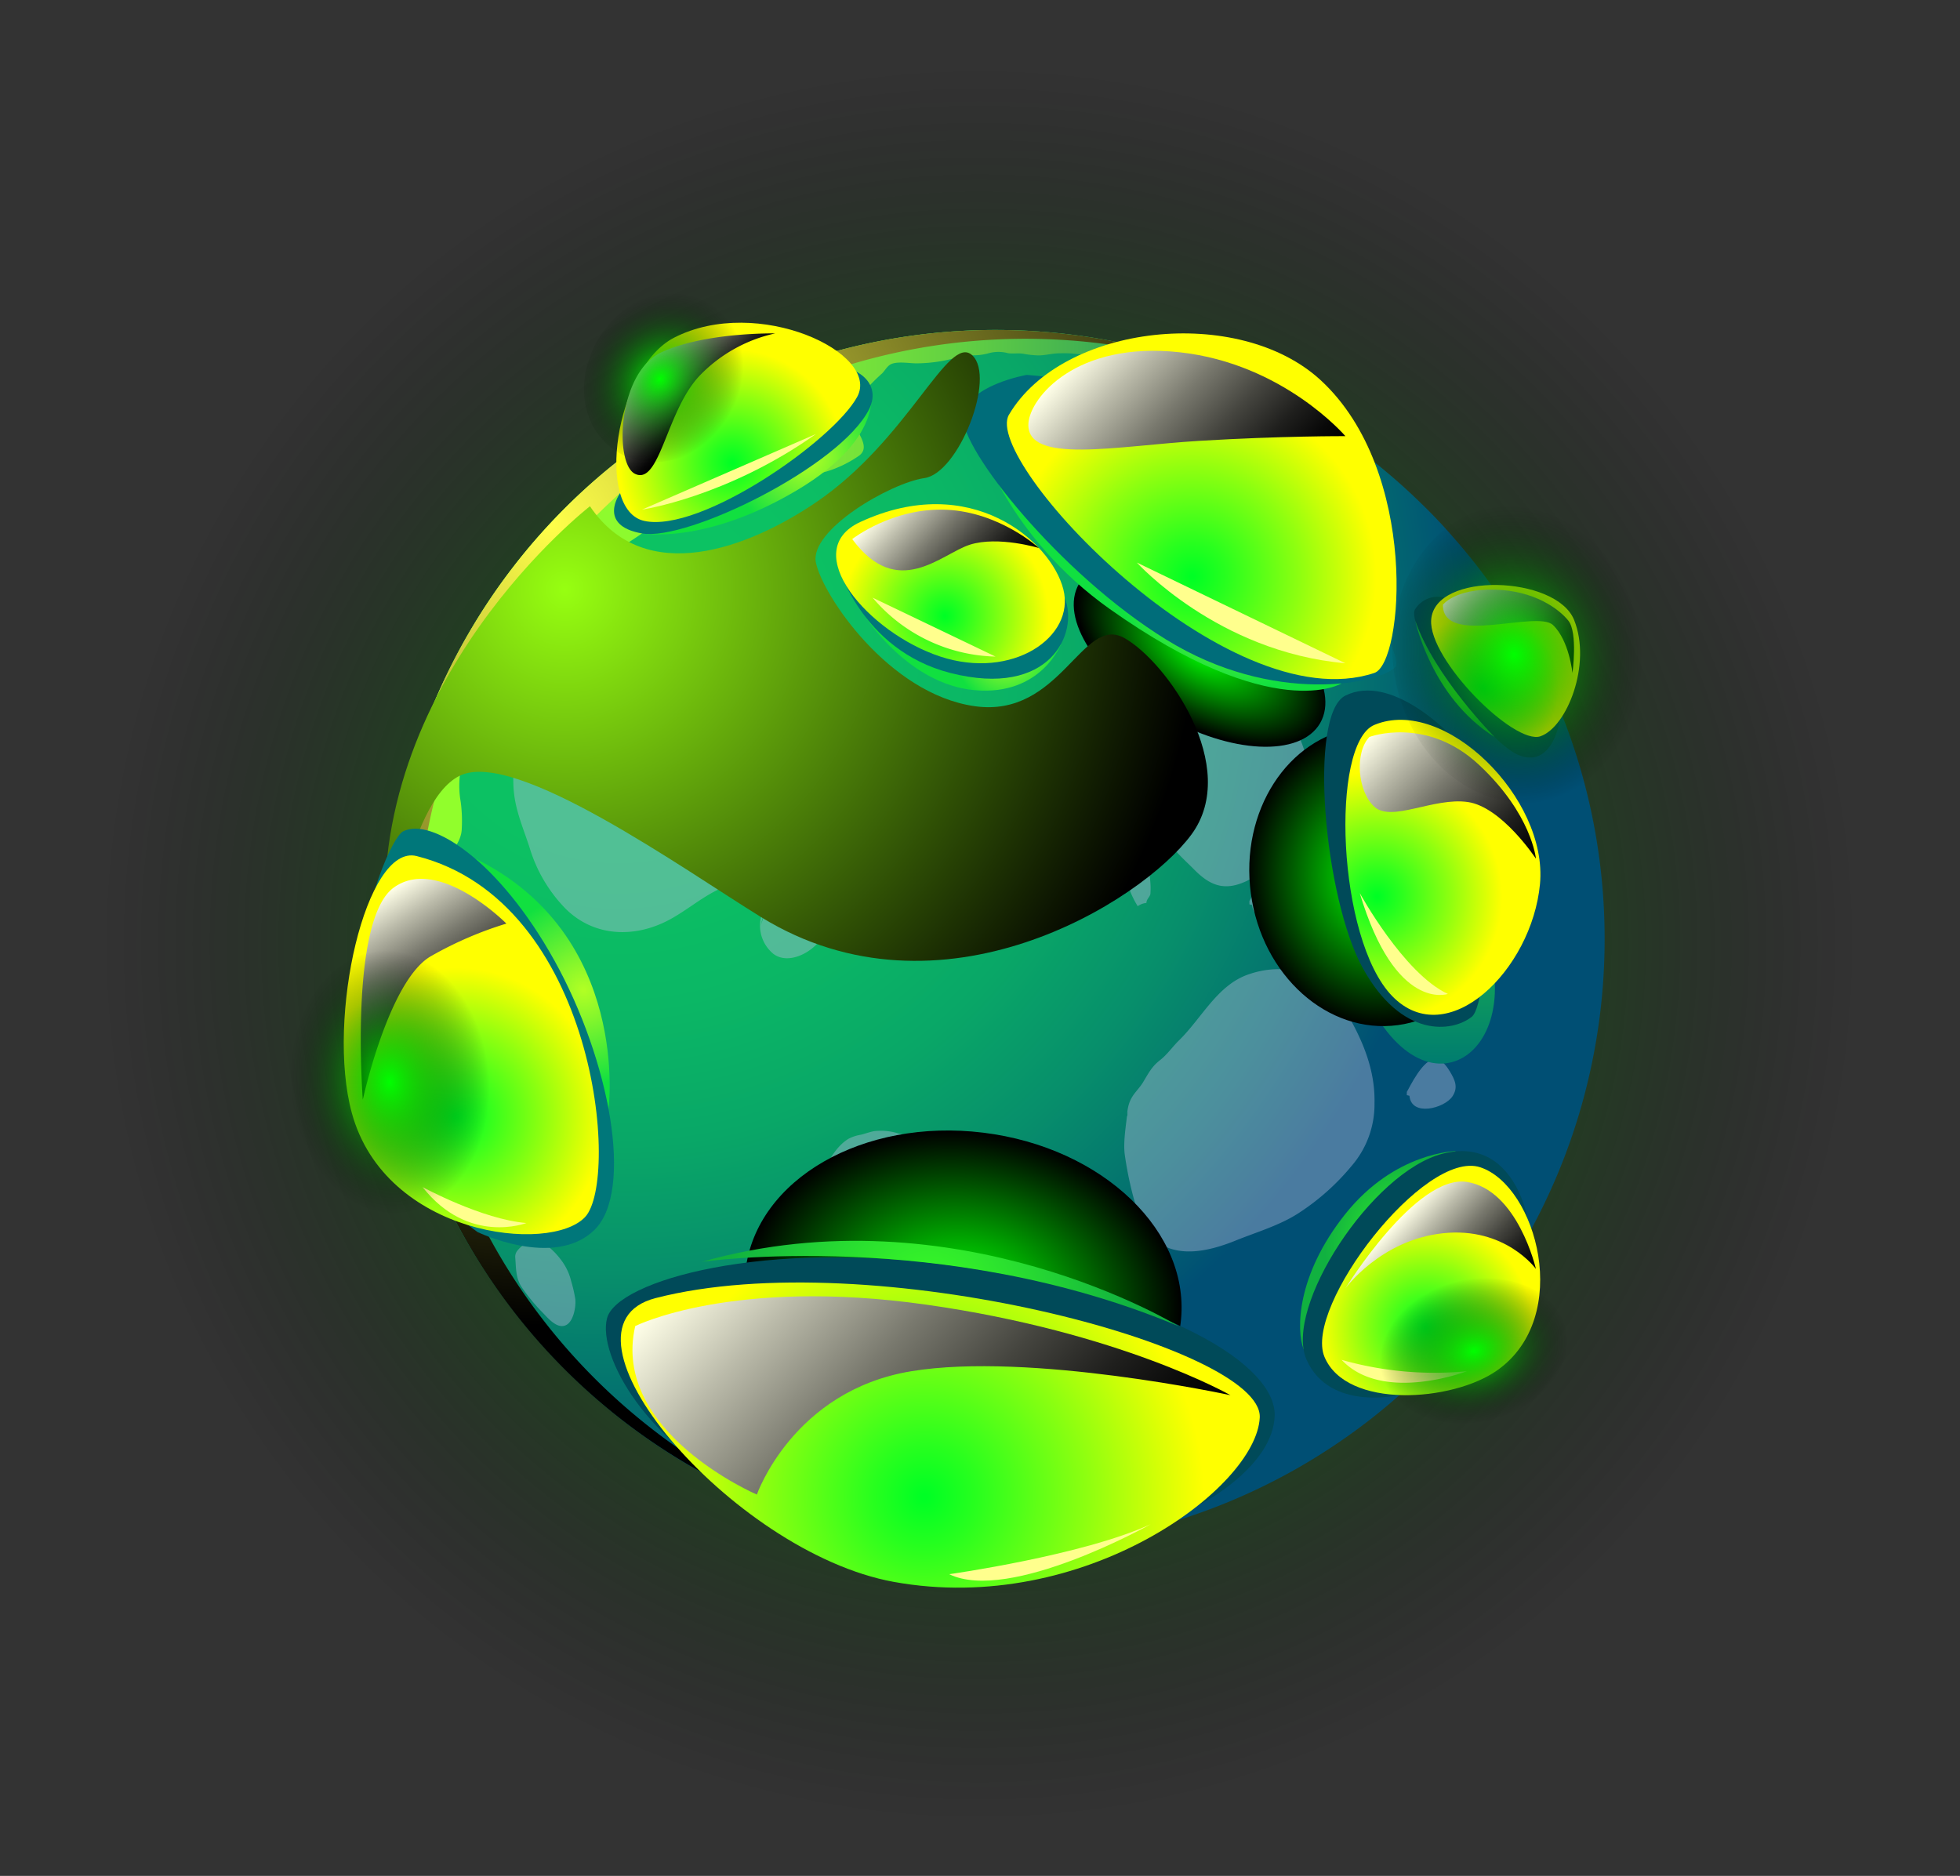 <svg xmlns="http://www.w3.org/2000/svg" xmlns:xlink="http://www.w3.org/1999/xlink" viewBox="0 0 420 402">
  <rect x="0" y="0" width="420" height="402" fill="#333333" stroke="none"/>
  <defs>
    <style>
      .a {
        isolation: isolate;
      }

      .ab, .ac, .ad, .ae, .af, .ag, .ah, .ai, .am, .an, .ao, .ap, .aq, .b, .g, .i, .k, .l {
        mix-blend-mode: screen;
      }

      .b {
        fill: url(#a);
      }

      .aa, .ab, .ac, .ad, .ae, .af, .ag, .ah, .ai, .aj, .ak, .al, .am, .an, .ap, .c, .e, .f, .h, .i, .j, .k, .l, .m, .n, .o, .p, .q, .r, .s, .t, .u, .v, .w, .x, .y, .z {
        fill-rule: evenodd;
      }

      .c {
        fill: url(#b);
      }

      .d {
        opacity: 0.4;
        mix-blend-mode: multiply;
      }

      .e {
        fill: #b9bfe2;
      }

      .f {
        fill: url(#c);
      }

      .g {
        fill: url(#d);
      }

      .h {
        fill: url(#e);
      }

      .i {
        fill: url(#f);
      }

      .j {
        fill: url(#g);
      }

      .k {
        fill: url(#h);
      }

      .l {
        fill: url(#i);
      }

      .m {
        fill: #004a59;
      }

      .n {
        fill: url(#j);
      }

      .o {
        fill: url(#k);
      }

      .p {
        fill: #00777a;
      }

      .q {
        fill: url(#l);
      }

      .r {
        fill: #006d7a;
      }

      .s {
        fill: url(#m);
      }

      .t {
        fill: url(#n);
      }

      .u {
        fill: url(#o);
      }

      .v {
        fill: url(#p);
      }

      .w {
        fill: url(#q);
      }

      .x {
        fill: url(#r);
      }

      .y {
        fill: url(#s);
      }

      .z {
        fill: url(#t);
      }

      .aa {
        fill: url(#u);
      }

      .ab {
        fill: url(#v);
      }

      .ac {
        fill: url(#w);
      }

      .ad {
        fill: url(#x);
      }

      .ae {
        fill: url(#y);
      }

      .af {
        fill: url(#z);
      }

      .ag {
        fill: url(#aa);
      }

      .ah {
        fill: url(#ab);
      }

      .ai {
        fill: url(#ac);
      }

      .aj {
        fill: #ffff8d;
      }

      .ak {
        fill: url(#ad);
      }

      .al {
        fill: url(#ae);
      }

      .am {
        fill: url(#af);
      }

      .an {
        fill: url(#ag);
      }

      .ao {
        fill: url(#ah);
      }

      .ap {
        fill: url(#ai);
      }

      .aq {
        fill: url(#aj);
      }
    </style>
    <radialGradient id="a" data-name="Degradado sin nombre 2" cx="209.858" cy="202.303" r="188.858" gradientUnits="userSpaceOnUse">
      <stop offset="0.006" stop-color="lime"/>
      <stop offset="1" stop-opacity="0"/>
    </radialGradient>
    <radialGradient id="b" data-name="¡ÂÁ˚ÏˇÌÌ˚È „‡‰ËÂÌÚ 331" cx="132.495" cy="140.183" r="209.657" gradientUnits="userSpaceOnUse">
      <stop offset="0.006" stop-color="#0cc463"/>
      <stop offset="0.206" stop-color="#0cc163"/>
      <stop offset="0.361" stop-color="#0bb765"/>
      <stop offset="0.502" stop-color="#09a767"/>
      <stop offset="0.633" stop-color="#078f6b"/>
      <stop offset="0.758" stop-color="#04726f"/>
      <stop offset="0.872" stop-color="#004f74"/>
    </radialGradient>
    <linearGradient id="c" data-name="¡ÂÁ˚ÏˇÌÌ˚È „‡‰ËÂÌÚ 407" x1="302.577" y1="227.929" x2="302.577" y2="154.837" gradientUnits="userSpaceOnUse">
      <stop offset="0" stop-color="#007c6f"/>
      <stop offset="0.665" stop-color="#29d73b"/>
      <stop offset="0.989" stop-color="#3bff24"/>
    </linearGradient>
    <radialGradient id="d" data-name="¡ÂÁ˚ÏˇÌÌ˚È „‡‰ËÂÌÚ 432" cx="400.234" cy="1042.197" r="28.173" gradientTransform="matrix(0, 1.667, -1.254, -0, 1513.2, -389.339)" gradientUnits="userSpaceOnUse">
      <stop offset="0" stop-color="lime"/>
      <stop offset="1"/>
    </radialGradient>
    <linearGradient id="e" data-name="¡ÂÁ˚ÏˇÌÌ˚È „‡‰ËÂÌÚ 373" x1="82.807" y1="165.423" x2="270.557" y2="165.423" gradientUnits="userSpaceOnUse">
      <stop offset="0.011" stop-color="#92ff2c"/>
      <stop offset="0.232" stop-color="#8ffc2d"/>
      <stop offset="0.395" stop-color="#86f332"/>
      <stop offset="0.538" stop-color="#76e33a"/>
      <stop offset="0.671" stop-color="#5fcd44"/>
      <stop offset="0.796" stop-color="#42b152"/>
      <stop offset="0.914" stop-color="#1f8e63"/>
      <stop offset="1" stop-color="#007072"/>
    </linearGradient>
    <radialGradient id="f" cx="383.453" cy="1771.064" r="10.793" gradientTransform="matrix(2.394, 1.382, -0.711, 1.232, 598.819, -2571.913)" xlink:href="#d"/>
    <radialGradient id="g" data-name="¡ÂÁ˚ÏˇÌÌ˚È „‡‰ËÂÌÚ 388" cx="302.619" cy="267.184" r="18.74" gradientUnits="userSpaceOnUse">
      <stop offset="0.011" stop-color="#3bff24"/>
      <stop offset="0.534" stop-color="#26d832"/>
      <stop offset="1" stop-color="#11b140"/>
    </radialGradient>
    <radialGradient id="h" cx="-526.694" cy="3730.482" r="19.3" gradientTransform="matrix(0.223, 1.652, -1.41, 0.19, 5672.047, 349.476)" xlink:href="#d"/>
    <radialGradient id="i" data-name="¡ÂÁ˚ÏˇÌÌ˚È „‡‰ËÂÌÚ 197" cx="117.946" cy="112.391" r="171.793" gradientUnits="userSpaceOnUse">
      <stop offset="0" stop-color="#ffff4a"/>
      <stop offset="1"/>
    </radialGradient>
    <radialGradient id="j" data-name="¡ÂÁ˚ÏˇÌÌ˚È „‡‰ËÂÌÚ 398" cx="265.83" cy="120.217" r="27.502" gradientUnits="userSpaceOnUse">
      <stop offset="0.017" stop-color="#b0ff24"/>
      <stop offset="0.286" stop-color="#88f72b"/>
      <stop offset="0.887" stop-color="#25e43d"/>
      <stop offset="1" stop-color="#11e040"/>
    </radialGradient>
    <radialGradient id="k" cx="215.669" cy="139.741" r="11.189" xlink:href="#j"/>
    <radialGradient id="l" cx="173.066" cy="97.896" r="16.836" xlink:href="#j"/>
    <radialGradient id="m" data-name="¡ÂÁ˚ÏˇÌÌ˚È „‡‰ËÂÌÚ 365" cx="255.439" cy="123.532" r="39.463" gradientUnits="userSpaceOnUse">
      <stop offset="0.011" stop-color="#00ff24"/>
      <stop offset="0.186" stop-color="#28ff1e"/>
      <stop offset="0.58" stop-color="#8dff10"/>
      <stop offset="1" stop-color="#ff0"/>
    </radialGradient>
    <radialGradient id="n" cx="295.102" cy="192.128" r="26.793" xlink:href="#m"/>
    <radialGradient id="o" cx="317.932" cy="147.383" r="16.123" xlink:href="#m"/>
    <radialGradient id="p" cx="198.088" cy="320.816" r="59.903" xlink:href="#m"/>
    <radialGradient id="q" cx="305.507" cy="284.39" r="22.972" xlink:href="#m"/>
    <radialGradient id="r" cx="156.901" cy="99.188" r="24.316" xlink:href="#m"/>
    <radialGradient id="s" cx="202.459" cy="132.013" r="22.245" xlink:href="#m"/>
    <radialGradient id="t" cx="198.951" cy="278.775" r="43.374" xlink:href="#g"/>
    <radialGradient id="u" cx="315.521" cy="144.996" r="10.744" xlink:href="#g"/>
    <radialGradient id="v" data-name="¡ÂÁ˚ÏˇÌÌ˚È „‡‰ËÂÌÚ 415" cx="121.052" cy="126.355" r="136.146" gradientUnits="userSpaceOnUse">
      <stop offset="0" stop-color="#97ff11"/>
      <stop offset="1"/>
    </radialGradient>
    <linearGradient id="w" data-name="¡ÂÁ˚ÏˇÌÌ˚È „‡‰ËÂÌÚ 419" x1="233.695" y1="73.557" x2="272.408" y2="110.238" gradientUnits="userSpaceOnUse">
      <stop offset="0" stop-color="#ffffe8"/>
      <stop offset="0.201" stop-color="#bba"/>
      <stop offset="0.415" stop-color="#79796e"/>
      <stop offset="0.611" stop-color="#45453f"/>
      <stop offset="0.779" stop-color="#1f1f1d"/>
      <stop offset="0.915" stop-color="#080808"/>
      <stop offset="1"/>
    </linearGradient>
    <linearGradient id="x" x1="140.117" y1="76.178" x2="151.894" y2="87.336" xlink:href="#w"/>
    <linearGradient id="y" x1="191.468" y1="106.186" x2="213.51" y2="127.071" xlink:href="#w"/>
    <linearGradient id="z" x1="294.03" y1="157.318" x2="325.851" y2="187.469" xlink:href="#w"/>
    <linearGradient id="aa" x1="314.261" y1="124.236" x2="336.199" y2="145.022" xlink:href="#w"/>
    <linearGradient id="ab" x1="299.525" y1="261.539" x2="320.308" y2="281.232" xlink:href="#w"/>
    <linearGradient id="ac" x1="158.56" y1="260.495" x2="233.163" y2="331.182" xlink:href="#w"/>
    <radialGradient id="ad" cx="-556.506" cy="633.805" r="20.314" gradientTransform="translate(819.745 -266.17) rotate(14.164)" xlink:href="#j"/>
    <radialGradient id="ae" cx="-576.437" cy="666.758" r="31.903" gradientTransform="translate(819.745 -266.17) rotate(14.164)" xlink:href="#m"/>
    <linearGradient id="af" x1="-606.058" y1="627.403" x2="-580.758" y2="651.375" gradientTransform="translate(819.745 -266.17) rotate(14.164)" xlink:href="#w"/>
    <radialGradient id="ag" data-name="Degradado sin nombre 5" cx="1107.12" cy="745.161" r="12.269" gradientTransform="matrix(1.619, -0.398, 0.299, 1.218, -1699.386, -177.478)" gradientUnits="userSpaceOnUse">
      <stop offset="0" stop-color="lime"/>
      <stop offset="1" stop-opacity="0"/>
    </radialGradient>
    <radialGradient id="ah" cx="-457.097" cy="4101.421" r="17.025" gradientTransform="matrix(0, 1.667, -1.254, 0, 5226.745, 993.759)" xlink:href="#ag"/>
    <radialGradient id="ai" cx="429.81" cy="5246.389" r="11.743" gradientTransform="matrix(-1.049, 1.296, -1.106, -0.895, 6394.752, 4219.708)" xlink:href="#ag"/>
    <radialGradient id="aj" cx="-552.63" cy="3704.662" r="19.301" gradientTransform="matrix(-0, 1.667, -1.423, -0, 5596.22, 1061.396)" xlink:href="#ag"/>
  </defs>
  <g class="a">
    <g>
      <circle class="b" cx="209.858" cy="202.303" r="188.858"/>
      <path class="c" d="M343.846,201.235A130.388,130.388,0,0,1,213.316,331.738c-2.314,0-4.656-.055-6.943-.193h-.028c-3.416-.165-6.805-.496-10.138-.909a129.677,129.677,0,0,1-66.67-29.368A132.996,132.996,0,0,1,99.205,264.627c-.799-1.433-1.57-2.893-2.342-4.353,0-.055-.028-.083-.055-.138-.799-1.57-1.543-3.141-2.259-4.739h-.028A125.139,125.139,0,0,1,88.681,239.97a117.189,117.189,0,0,1-3.058-11.681.166.166,0,0,1-.028-.11c-.579-2.783-1.074-5.593-1.46-8.43a128.458,128.458,0,0,1-1.322-18.513c0-3.609.138-7.218.468-10.744.165-2.259.413-4.491.716-6.722A127.943,127.943,0,0,1,94.439,147.32,130.638,130.638,0,0,1,213.316,70.704c1.377,0,2.755.028,4.105.055,1.46.055,2.92.11,4.38.22a129.995,129.995,0,0,1,21.902,3.306c4.132.992,8.182,2.149,12.149,3.526,2.7.909,5.345,1.928,7.962,3.03,1.956.826,3.857,1.681,5.758,2.59.331.165.661.303.992.468a130.779,130.779,0,0,1,34.134,24.134c1.433,1.377,2.81,2.81,4.188,4.27.909.992,1.818,2.011,2.7,3.03,1.515,1.708,2.975,3.499,4.408,5.29a130.134,130.134,0,0,1,24.023,49.149A130.156,130.156,0,0,1,343.846,201.235Z"/>
      <g class="d">
        <path class="e" d="M115.63,142.819c-2.478,5.074-4.378,9.213-4.869,14.755-.36,4.059-1.047,8.014-.645,12.119.421,4.297,2.114,8.032,3.41,12.084a31.672,31.672,0,0,0,7.677,12.962c6.244,6.182,15.07,6.301,22.474,2.227,3.783-2.082,6.93-4.878,10.929-6.662,5.502-2.454,10.69-4.763,14.507-9.666,4.162-5.346,5.724-11.624,6.41-18.298.41-3.99.961-7.719.078-11.703a33.461,33.461,0,0,0-3.581-9.136,51.926,51.926,0,0,0-4.14-6.208c-2.207-2.81-4.588-3.773-7.724-5.2-1.926-.877-3.454-1.875-5.655-1.953a51.107,51.107,0,0,0-7.569.169,40.567,40.567,0,0,0-8.135,2.332c-2.578.868-5.264,1.396-7.782,2.451a66.004,66.004,0,0,1-7.574,2.596c-3.349.959-6.049,1.882-8.575,4.384a21.19,21.19,0,0,0-2.07,2.018C111.849,143.391,112.153,144.779,115.63,142.819Z"/>
        <path class="e" d="M162.958,198.498c.716-2.408,1.204-6.997,3.524-8.755a9.838,9.838,0,0,1,3.433-1.541c1.891-.444,3.221.163,4.872,1.06,4.138,2.248,3.366,8.633,1.07,12.026-1.975,2.919-6.947,5.512-10.122,3.133a7.833,7.833,0,0,1-2.658-7.892q.289-.06.577-.119Z"/>
        <path class="e" d="M241.605,238.17c-.237,2.571-.981,6.526-.569,9.361a76.736,76.736,0,0,0,1.582,8.048c1.204,4.692,2.929,10.15,8.007,11.936,4.512,1.587,9.906.055,14.154-1.665,4.543-1.839,9.634-3.298,13.729-6.035a49.966,49.966,0,0,0,11.147-9.991,20.199,20.199,0,0,0,4.882-13.413c.176-7.749-3.014-14.566-6.984-21.055-4.387-7.171-12.49-9.26-20.245-6.466-6.494,2.34-9.84,9.334-14.585,13.983-1.486,1.456-2.577,3.097-4.16,4.331-1.808,1.409-2.497,2.872-3.632,4.737-.907,1.49-2.125,2.408-2.82,4.107C241.234,238.196,241.605,240.749,241.605,238.17Z"/>
        <path class="e" d="M301.46,233.994c.437-.623,3.485-7.327,6.248-7.026,1.328.145,2.371,1.617,3.007,2.692,1.028,1.736,1.845,3.352.496,5.325-1.728,2.526-8.754,4.394-9.19-.16q-.281-.067-.561-.135Z"/>
        <path class="e" d="M195.29,94.729c.438-.623,3.485-7.327,6.248-7.026,1.328.145,2.37,1.617,3.007,2.692,1.028,1.737,1.845,3.352.496,5.325-1.728,2.526-8.754,4.394-9.19-.161q-.281-.067-.561-.135Z"/>
        <path class="e" d="M267.73,193.099c.437-.623,3.485-7.327,6.248-7.025,1.328.145,2.37,1.617,3.007,2.692,1.028,1.736,1.845,3.352.496,5.325-1.728,2.526-8.754,4.394-9.19-.16q-.281-.068-.561-.135Z"/>
        <path class="e" d="M249.957,160.915c-1.563,4.194-3.469,6.778-2.19,10.751.62,1.927.898,3.945,1.447,5.888,1.07,3.793,4.03,6.101,6.684,8.793,3.509,3.559,6.633,4.66,11.34,2.404a27.238,27.238,0,0,0,4.295-2.786,12.213,12.213,0,0,0,4.19-4.889c1.096-2.047,1.405-3.954,2.229-6.087.888-2.299,1.882-4.126,1.958-6.674a25.676,25.676,0,0,0-.402-7.479,32.635,32.635,0,0,0-4.082-8.324,24.511,24.511,0,0,0-5.287-6.279c-1.791-1.446-4.078-1.416-6.278-1.881-3.797-.803-9.3,2.272-11.324,5.393C249.696,154.124,248.162,159.229,249.957,160.915Z"/>
        <path class="e" d="M240.909,185.97a20.011,20.011,0,0,0,2.886,8.226,3.763,3.763,0,0,1,1.865-.692c.027-.874.688-1.18.853-1.931a15.463,15.463,0,0,0-.038-2.818,11.232,11.232,0,0,0-1.033-4.186c-.424-1.147-1.011-3.087-2.464-2.823-2.755.501-2.491,2.769-2.068,4.223Z"/>
        <path class="e" d="M110.411,269.489c.191,2.371.083,4.365,1.394,6.367a39.322,39.322,0,0,0,4.555,5.511c1.105,1.156,3.145,3.602,5.026,2.552,1.541-.86,2.058-3.95,1.896-5.509a30.307,30.307,0,0,0-.896-3.883,12.134,12.134,0,0,0-1.799-4.028c-1.442-2.071-4.818-5.922-7.739-4.062a5.237,5.237,0,0,0-2.132,1.793A2.092,2.092,0,0,0,110.411,269.489Z"/>
        <path class="e" d="M175.929,259.05a17.91,17.91,0,0,1-.983-3.772.78.78,0,0,1,.209-1.029,23.434,23.434,0,0,1,1.612-4.008c1.266-2.279,2.764-4.816,5.061-6.203a8.827,8.827,0,0,1,2.66-.871c.957-.231,1.903-.599,2.874-.769a12.501,12.501,0,0,1,5.136.496,25.337,25.337,0,0,1,5.64,1.941,10.871,10.871,0,0,1,3.461,3.862c1.957,2.983,2.781,7.215.052,10.108a15.585,15.585,0,0,1-2.611,2.029,32.587,32.587,0,0,1-2.893,2.026,15.902,15.902,0,0,1-4.207,1.065,16.655,16.655,0,0,1-7.939-.256C181.289,262.88,179.324,261.001,175.929,259.05Z"/>
      </g>
      <path class="f" d="M289.193,154.837s-7.022,12.708-3.282,35.444c8.324,50.597,36.144,42.871,34.346,19.381Z"/>
      <ellipse class="g" cx="206.386" cy="277.792" rx="35.326" ry="46.96" transform="translate(-94.457 448.84) rotate(-83.01)"/>
      <path class="h" d="M270.557,83.909A12.67,12.67,0,0,0,269.267,84.09a8.315,8.315,0,0,1-4.075-.272,23.958,23.958,0,0,0-2.898-.906c-1.585-.249-3.056-.928-4.641-1.132a23.103,23.103,0,0,1-4.709-1.449,4.433,4.433,0,0,0-3.102,0c-1.2.317-2.038-.181-3.102-.634a16.929,16.929,0,0,0-3.667-.86c-3.305-.679-6.588-1.743-9.871-2.581a24.279,24.279,0,0,0-5.999-.543c-1.63-.023-3.102.453-4.732.453a20.637,20.637,0,0,1-3.102-.34c-1.109-.204-2.241.023-3.351-.136a7.825,7.825,0,0,0-4.211.023,12.111,12.111,0,0,1-3.464.43,25.56,25.56,0,0,0-4.301.747,32.18,32.18,0,0,1-7.63.974c-1.539,0-3.804-.43-5.275.091-.951.339-1.427,1.358-2.083,2.038a40.129,40.129,0,0,0-3.894,3.962c-1.064,1.471-2.264,2.988-2.173,4.845a14.504,14.504,0,0,0,1.539,4.958c.725,1.562.973,2.989-.634,4.03a24.756,24.756,0,0,1-6.656,3.215c-1.539.453-2.92.725-4.211-.385-.475-.407-.77-1.2-1.358-1.517-.611-.317-1.245,0-1.902.204a41.706,41.706,0,0,1-4.867,1.29c-1.019.158-1.902.702-2.898.883-1.2.226-2.06-.657-3.305-.362a30.445,30.445,0,0,1-5.298,1.223,7.847,7.847,0,0,1-4.007-1.155c-.634-.362-.792-.725-1.517-.521a4.022,4.022,0,0,0-1.789,1.313c-.43.611-.588,1.404-1.019,2.038-.453.702-.883,1.381-1.29,2.128a30.502,30.502,0,0,1-2.581,4.098c-.679.906-1.155,2.128-1.902,2.966a8.961,8.961,0,0,1-1.72,1.109c-1.358.951-2.785,1.811-4.098,2.83-2.536,1.992-4.936,4.188-7.516,6.113-1.97,1.472-4.732,2.332-6.973,3.26-1.404.566-2.853.974-4.256,1.562a6.477,6.477,0,0,0-1.675.724,12.646,12.646,0,0,0-1.223,1.811,30.618,30.618,0,0,0-3.441,4.709,16.814,16.814,0,0,0-1.268,3.102c-.498,1.471-1.29,2.83-1.789,4.301-1.019,3.079-1.223,6.294-2.355,9.35a49.52,49.52,0,0,1-2.422,5.049c-1.404,2.762-1.607,6.045-2.015,9.101a19.267,19.267,0,0,0,.181,5.592,30.415,30.415,0,0,1,.226,5.75c-.023,2.038-1.313,4.03-2.604,5.569-1.177,1.427-2.966,1.97-4.279,3.238a10.208,10.208,0,0,0-2.921,3.871,16.957,16.957,0,0,0-.136,2.173c-.294,1.608-.702,3.124-.928,4.755a47.453,47.453,0,0,0-.294,5.954c0,1.019-.068,2.06-.023,3.079.045.974.407,1.879.476,2.853.045.679-.091,1.358,0,2.037.136.77.43,1.562.611,2.309.453,1.811.792,3.577,1.132,5.388a43.022,43.022,0,0,0,1.494,4.958,53.272,53.272,0,0,1,1.63,6.814c.339,1.72.317,3.509.566,5.252.204,1.404.521,2.83.589,4.234.068,2.128-.453,4.256-.476,6.407-.023,3.622,1.426,7.245,2.264,10.731.249.974.498,1.97.77,2.943A130.55,130.55,0,0,1,213.324,70.71c2.853,0,5.66.091,8.467.272A129.303,129.303,0,0,1,270.557,83.909Z"/>
      <path class="i" d="M282.886,154.965c-4.24,7.344-19.246,6.618-33.517-1.621-14.271-8.239-22.402-20.872-18.162-28.216,4.24-7.344,19.246-6.618,33.517,1.621S287.126,147.621,282.886,154.965Z"/>
      <path class="j" d="M311.918,246.681s-13.029.186-23.619,13.455c-10.59,13.268-10.497,25.013-8.974,28.952C280.848,293.026,311.918,246.681,311.918,246.681Z"/>
      <path class="k" d="M299.547,219.68c-15.029,2.024-29.135-10.609-31.507-28.218-2.372-17.609,7.888-33.525,22.917-35.55,15.029-2.024,29.135,10.609,31.507,28.218C324.836,201.74,314.575,217.656,299.547,219.68Z"/>
      <path class="l" d="M135.926,303.165A130.973,130.973,0,0,1,103.212,262.029a129.19,129.19,0,0,1-11.207-31.854.169.169,0,0,1-.023-.113,131.99,131.99,0,0,1-2.784-26.941A130.522,130.522,0,0,1,219.716,72.603c2.852,0,5.66.091,8.467.272a130.03,130.03,0,0,1,25.726,4.276,129.696,129.696,0,0,0-32.117-6.169c-2.807-.181-5.615-.272-8.467-.272A130.469,130.469,0,0,0,82.807,201.227a131.989,131.989,0,0,0,2.785,26.941.169.169,0,0,0,.023.113,129.19,129.19,0,0,0,11.207,31.854,131.001,131.001,0,0,0,82.414,67.093A130.201,130.201,0,0,1,135.926,303.165Z"/>
      <path class="m" d="M299.82,298.943s-14.856,3.606-19.831-7.53,13.975-40.367,29.207-44.195c15.232-3.828,18.184,14.075,18.184,14.075Z"/>
      <path class="n" d="M209.858,94.47s6.107,20.553,27.919,36.018c35.181,24.946,49.709,15.96,49.709,15.96Z"/>
      <path class="m" d="M257.697,322.1s15.132-7.941,15.446-18.729c.314-10.788-22.839-25.529-67.991-32.03-41.356-5.954-72.981,3.146-75.069,11.15-2.088,8.004,8.7,27.492,30.624,37.236C182.631,329.471,246.461,327.605,257.697,322.1Z"/>
      <path class="o" d="M185.387,132.088s9.205,14.556,23.49,15.819S227.385,137.97,227.385,137.97,194.853,137.712,185.387,132.088Z"/>
      <path class="p" d="M179.33,120.558s4.975,18.718,24.345,23.665c21.313,5.443,27.56-8.507,24.474-16.144S199.879,108.737,179.33,120.558Z"/>
      <path class="q" d="M137.572,114.314s13.429,2.492,33.196-9.253c19.768-11.745,15.681-22.574,15.681-22.574Z"/>
      <path class="p" d="M132.88,105.689s-5.034,6.916,4.692,8.625c9.726,1.709,42.601-14.421,48.667-26.62C192.304,75.495,160.428,68.651,132.88,105.689Z"/>
      <path class="r" d="M220.029,80.339s-12.93,2.225-13.627,8.943c-.696,6.718,20.467,33.565,43.5,47.782,23.033,14.217,45.588,9.42,49.067,5.928C302.45,139.5,268.871,83.832,220.029,80.339Z"/>
      <path class="m" d="M310.385,157.129s-12.318-12.906-22.086-8.064c-8.033,3.981-4.587,43.427,3.765,58.469,8.352,15.042,19.14,13.684,23.316,10.361S320.486,170.48,310.385,157.129Z"/>
      <path class="m" d="M309.55,128.079A5.709,5.709,0,0,0,303.279,130.498c-2.515,3.621,14.885,28.403,22.193,31.324,7.308,2.921,8.772-7.566,8.772-7.566Z"/>
      <path class="s" d="M216.201,88.88c-5.812,9.862,46.616,65.892,78.299,55.331,6.264-2.088,9.655-43.22-11.484-62.725C265.443,65.27,227.685,69.392,216.201,88.88Z"/>
      <path class="t" d="M294.501,155.348c-9.479,3.967-8.004,45.934,3.828,58.114,11.832,12.18,29.928-5.568,31.668-24.011C331.736,171.006,309.464,149.085,294.501,155.348Z"/>
      <path class="u" d="M306.68,132.845c-.568,8.512,17.763,26.869,23.412,24.937s11.04-15.423,7.212-24.937S307.376,122.405,306.68,132.845Z"/>
      <path class="v" d="M140.493,278.176c-24.501,6.311,16.196,54.482,51.001,60.814,40.715,7.407,77.758-20.074,78.454-35.224C270.643,288.616,186.428,266.344,140.493,278.176Z"/>
      <path class="w" d="M283.815,290.773c-4.5-10.766,21.402-44.614,33.408-40.618s19.836,31.988,3.654,43.471C311.244,300.462,288.513,302.013,283.815,290.773Z"/>
      <path class="x" d="M138.076,111.636c12.006,2.613,40.405-17.136,45.591-26.556,5.186-9.419-21.354-21.899-39.224-12.713C131.791,78.873,127.432,109.319,138.076,111.636Z"/>
      <path class="y" d="M184.327,111.872c-13.381,6.204,1.751,23.748,17.16,28.826s28.982-4.151,26.372-14.413C225.249,116.023,208.023,100.885,184.327,111.872Z"/>
      <path class="z" d="M150.399,270.405s51.637-7.418,102.178,13.804C252.577,284.21,204.985,254.972,150.399,270.405Z"/>
      <path class="aa" d="M303.279,133.025s3.411,16.428,16.978,24.899C320.257,157.924,307.42,145.053,303.279,133.025Z"/>
      <path class="ab" d="M82.807,201.227c.6,6.625,3.882-29.247,15.734-35.001,11.853-5.754,47.908,20.05,64.535,30.302,38.411,23.685,81.543-3.206,92.215-17.67,10.673-14.464-5.324-37.098-14.378-42.137-9.053-5.039-13.611,17.224-32.038,14.618s-32.598-23.782-34.038-30.767,15.959-17.077,23.267-18.121c7.308-1.044,15.361-21.522,10.238-26.308-5.122-4.786-13.543,17.978-33.505,31.522-14.317,9.714-36.588,18.345-48.42.823C126.418,108.489,77.823,146.189,82.807,201.227Z"/>
      <path class="ac" d="M220.377,90.715c-.568,8.924,19.051,4.82,36.669,3.754,17.618-1.066,31.253-1.003,31.253-1.003s-13.263-15.535-35.498-17.973C230.567,73.055,220.725,85.243,220.377,90.715Z"/>
      <path class="ad" d="M136.122,101.564c5.345,2.449,6.652-13.756,13.96-21.224a31.977,31.977,0,0,1,16.008-8.891s-14.964-.293-24.36,4.045C132.334,79.832,131.578,99.481,136.122,101.564Z"/>
      <path class="ae" d="M182.62,115.524s8.7-6.809,20.184-6.287c11.484.522,19.829,8.205,19.829,8.205s-8.693-2.637-14.783-.723C201.76,118.633,192.364,128.771,182.62,115.524Z"/>
      <path class="af" d="M293.456,157.924s12.18-4.583,23.49,5.99c11.31,10.573,12.18,20.098,12.18,20.098s-7.308-11.108-14.616-12.143c-7.308-1.036-16.267,4.358-19.966,1.052S290.266,161.197,293.456,157.924Z"/>
      <path class="ag" d="M309.196,129.595s2.571-3.442,11.061-3.239c8.491.203,13.789,4.108,15.829,6.669s.87,11.198.87,11.198-.696-6.972-4.176-10.278S309.101,138.643,309.196,129.595Z"/>
      <path class="ah" d="M288.299,276.101s15.143-24.517,26.037-22.813c10.894,1.704,14.79,18.637,14.79,18.637s-6.56-9.082-19.931-7.642C295.824,265.725,288.299,276.101,288.299,276.101Z"/>
      <path class="ai" d="M136.122,284.175s20.776-10.467,62.331-4.594c41.555,5.873,65.214,19.406,65.214,19.406s-43.006-9.314-68.378-5.138c-25.372,4.176-33.104,26.433-33.104,26.433S130.863,306.864,136.122,284.175Z"/>
      <path class="aj" d="M203.398,337.349s28.676-4.031,43.185-10.715C246.583,326.633,216.346,343.613,203.398,337.349Z"/>
      <path class="aj" d="M287.486,291.413a72.73,72.73,0,0,0,26.85,2.436S296.291,300.797,287.486,291.413Z"/>
      <path class="aj" d="M291.38,191.383s9.424,17.249,18.873,21.615C310.253,212.998,299.003,216.984,291.38,191.383Z"/>
      <path class="aj" d="M243.614,120.558s17.256,19.154,44.685,21.578Z"/>
      <path class="aj" d="M186.989,128.079a35.577,35.577,0,0,0,26.34,12.625Z"/>
      <path class="aj" d="M137.572,109.209s18.175-2.665,37.266-16.195Z"/>
      <path class="ak" d="M101.779,183.968s20.124,15.708,28.621,53.703C130.4,237.671,135.271,200.368,101.779,183.968Z"/>
      <path class="p" d="M102.303,264.01s16.387,7.937,25.013-.375c8.626-8.311,3.337-36.474-8.515-57.801-11.852-21.327-26.367-30.763-32.438-27.672C82.175,180.293,60.035,233.352,102.303,264.01Z"/>
      <path class="al" d="M89.275,183.452c-10.833-2.734-19.415,34.718-13.889,55.03,7.183,26.405,42.542,30.314,50.005,22.31C132.854,252.787,127.798,193.175,89.275,183.452Z"/>
      <path class="am" d="M77.746,235.66s-2.979-38.512,6.635-45.454c9.614-6.942,24.129,7.717,24.129,7.717a79.201,79.201,0,0,0-16.071,6.928C83.34,209.904,77.746,235.66,77.746,235.66Z"/>
      <path class="aj" d="M90.555,254.396s12.772,6.933,22.247,7.695C112.802,262.091,100.402,266.896,90.555,254.396Z"/>
      <path class="an" d="M335.521,284.724c2.027,8.251-5.221,17.124-16.189,19.819-10.968,2.695-21.503-1.809-23.53-10.06s5.221-17.124,16.189-19.819S333.494,276.473,335.521,284.724Z"/>
      <ellipse class="ao" cx="83.692" cy="232.042" rx="21.348" ry="28.379" transform="matrix(0.997, -0.081, 0.081, 0.997, -18.607, 7.581)"/>
      <path class="ap" d="M130.718,95.741c-7.171-5.805-7.47-17.322-.668-25.725s18.129-10.507,25.3-4.702,7.47,17.322.669,25.725S137.889,101.546,130.718,95.741Z"/>
      <ellipse class="aq" cx="325.884" cy="140.047" rx="27.458" ry="32.172" transform="translate(-15.781 44.764) rotate(-7.673)"/>
    </g>
  </g>
</svg>

